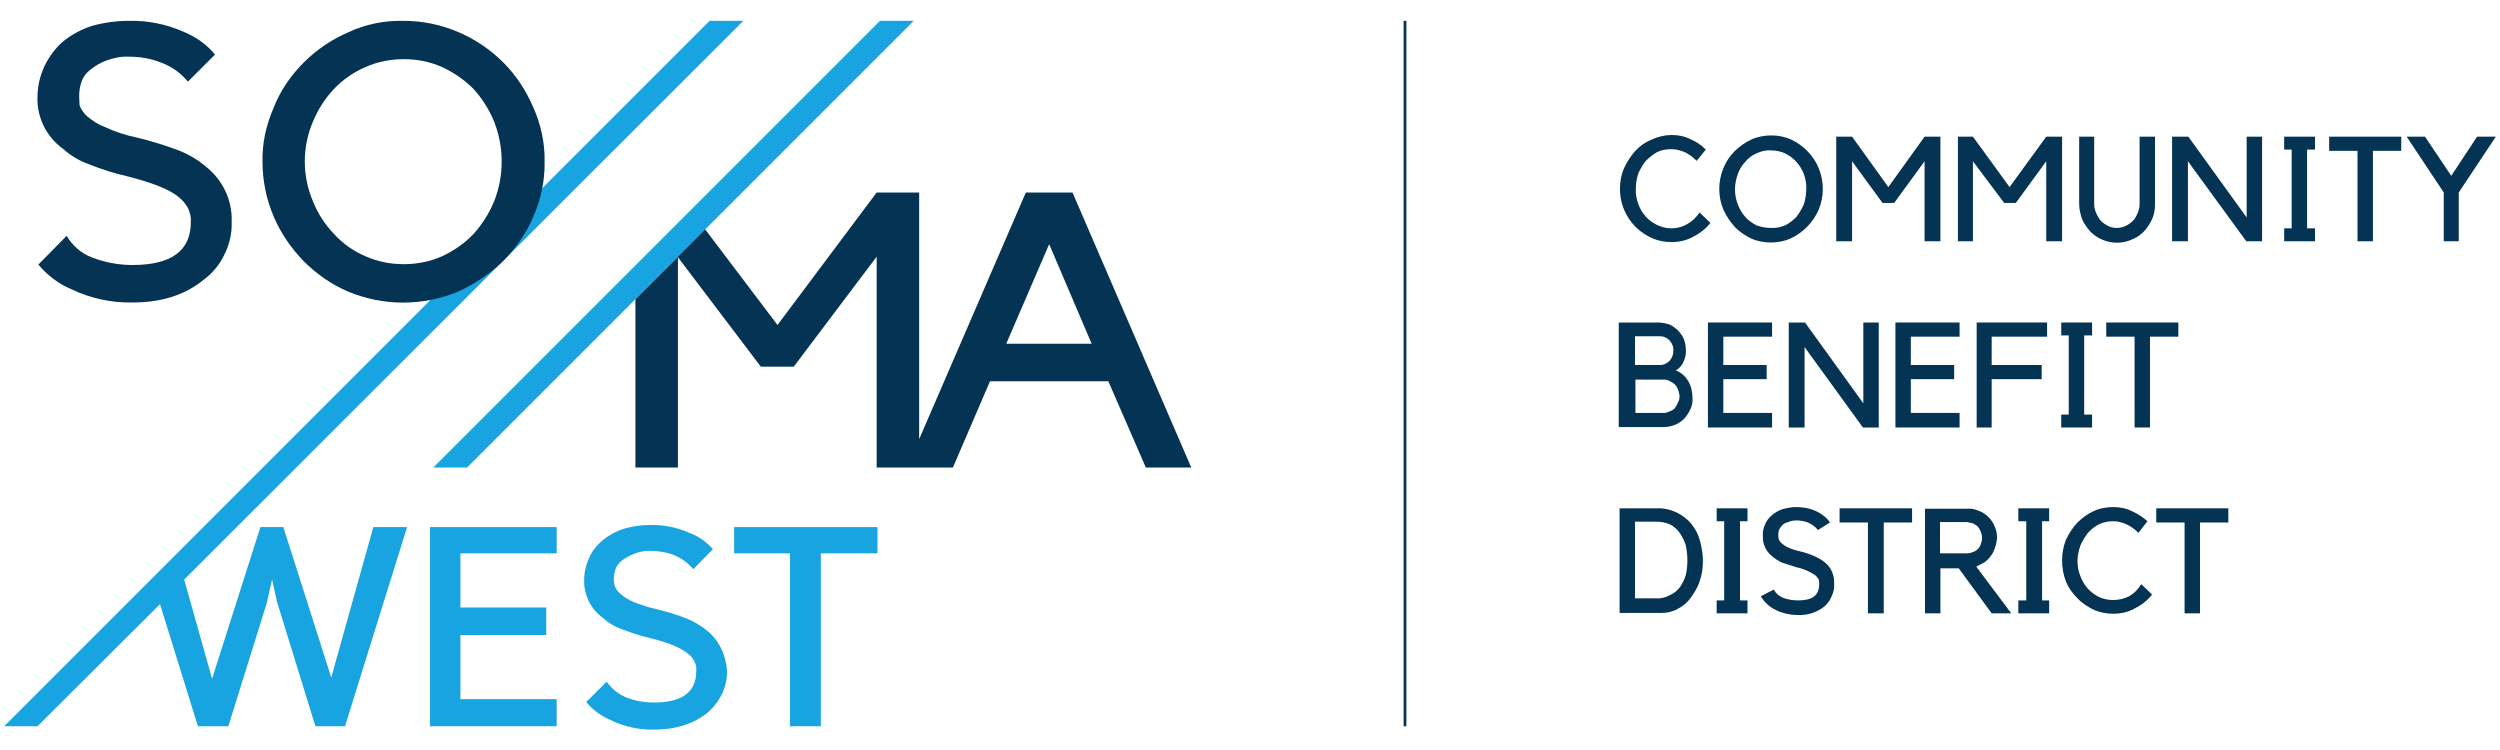 <?xml version="1.0" encoding="utf-8"?>
<svg version="1.1" id="SOMA_West_CBD" xmlns="http://www.w3.org/2000/svg" xmlns:xlink="http://www.w3.org/1999/xlink" x="0px"
	 y="0px" viewBox="0 0 600 180" style="enable-background:new 0 0 600 180;" xml:space="preserve">
<style type="text/css">
	.st0{fill:#043353;}
	.st1{fill:#18A4E0;}
	.st2{fill:none;stroke:#043353;stroke-width:0.66;stroke-miterlimit:10;}
</style>
<path class="st0" d="M257.4,46.2h-11.2l-25.6,59.2V46.2h-10.2L186.6,78l-17.4-23l-6.6,6.6l20,26.4h7.9l19.9-26.4v50.6h18.3l8.9-20.7
	H266l9,20.7h10.9L257.4,46.2z M241.5,82.5l10.3-23.9l10.2,23.9H241.5z"/>
<polygon class="st0" points="152.5,112.2 162.7,112.2 162.7,61.6 152.5,71.8 "/>
<polygon class="st1" points="103.2,174.3 106.9,174.3 110.5,174.3 133.6,174.3 133.6,167.8 110.5,167.8 110.5,152.4 131.1,152.4 
	131.1,145.8 110.5,145.8 110.5,132.8 133.6,132.8 133.6,126.5 103.2,126.5 "/>
<polygon class="st1" points="176.2,126.5 176.2,132.8 189.6,132.8 189.6,174.3 197,174.3 197,132.8 210.6,132.8 210.6,126.5 "/>
<path class="st1" d="M169.5,151.2c-1.5-1.2-3.1-2.1-4.8-2.8c-2.3-0.9-4.7-1.6-7.1-2.2c-1.9-0.4-3.7-1-5.5-1.7
	c-1.1-0.5-2.2-1.1-3.1-1.9c-0.6-0.5-1.1-1.1-1.4-1.8c-0.2-0.6-0.3-1.2-0.3-1.8c0-0.9,0.2-1.7,0.5-2.6c0.3-0.7,0.8-1.4,1.5-1.9
	c0.9-0.7,1.9-1.2,2.9-1.6c1.2-0.5,2.5-0.7,3.8-0.7c1.9,0,3.9,0.3,5.7,1c1.8,0.7,3.4,1.9,4.7,3.4l4.7-4.8c-1.5-1.7-3.4-3.1-5.6-3.9
	c-3-1.3-6.2-2-9.4-1.9c-2.2,0-4.3,0.3-6.4,0.9c-1.8,0.6-3.5,1.5-5,2.7c-1.4,1.2-2.6,2.6-3.3,4.3c-0.8,1.7-1.2,3.5-1.2,5.3
	c-0.1,3.6,1.6,7,4.5,9.1c1.3,1.2,2.8,2.1,4.5,2.7c2.2,0.8,4.4,1.6,6.7,2.1c4.4,1.1,7.4,2.3,9.1,3.7c0.7,0.5,1.2,1.1,1.6,1.8
	c0.4,0.8,0.6,1.6,0.5,2.5c0,5-3.4,7.5-10.1,7.5c-2.4,0-4.7-0.4-6.9-1.3c-1.8-0.8-3.4-2.1-4.5-3.7l-4.9,4.9c1.6,1.9,3.5,3.3,5.8,4.3
	c3.3,1.6,6.9,2.4,10.6,2.3c5,0,9.1-1.3,12.4-3.8c1.5-1.2,2.8-2.8,3.7-4.6c0.9-1.8,1.3-3.7,1.3-5.7
	C174.2,157.1,172.5,153.5,169.5,151.2z"/>
<polygon class="st1" points="104,112.2 112.1,112.2 219.3,5 211.2,5 "/>
<polygon class="st1" points="42.5,132.8 36.5,138.8 1,174.3 9,174.3 38.4,145 47.5,174.3 54.8,174.3 64,144.8 65.3,139.1 
	66.5,144.5 75.7,174.3 82.8,174.3 97.7,126.5 89.6,126.5 79.5,162.6 68,126.5 62.5,126.5 50.9,162.9 44.2,139.1 178.4,5 170.3,5 "/>
<path class="st0" d="M44,7.6C39.9,5.8,35.5,4.9,31,5c-3,0-6,0.4-8.9,1.2c-2.5,0.8-4.9,2.1-6.9,3.7c-1.9,1.6-3.4,3.7-4.5,5.9
	C9.6,18.2,9,20.7,9,23.2c-0.2,4.9,2.1,9.6,6.1,12.5c1.8,1.6,3.9,2.9,6.2,3.7c3,1.2,6.1,2.2,9.2,2.9c5.9,1.5,10.1,3.1,12.4,5
	c0.9,0.7,1.6,1.6,2.2,2.6c0.5,1.1,0.8,2.2,0.7,3.4c0,6.9-4.7,10.3-14,10.3c-3.3,0-6.6-0.6-9.7-1.8c-2.6-1-4.7-2.8-6.1-5.2l0,0
	l-6.8,6.9c2.1,2.5,4.8,4.6,7.9,5.9c4.6,2.2,9.6,3.3,14.7,3.2c6.9,0,12.6-1.8,17-5.4c2.2-1.6,4-3.8,5.1-6.2c1.2-2.4,1.8-5.1,1.7-7.8
	c0.2-5.2-2.2-10.1-6.3-13.3c-2-1.7-4.3-3-6.7-3.9c-3.2-1.2-6.5-2.2-9.8-3c-2.6-0.5-5.2-1.4-7.6-2.5c-1.6-0.6-3-1.5-4.3-2.6
	c-0.8-0.7-1.4-1.6-1.8-2.6C19.1,24.7,19,23.9,19,23c0-1.2,0.2-2.4,0.6-3.5c0.4-1.1,1.1-2,2-2.7c1.2-1,2.6-1.8,4-2.3
	c1.7-0.6,3.5-1,5.3-0.9c2.6,0,5.2,0.4,7.7,1.4c2.5,0.9,4.8,2.5,6.5,4.6l6.5-6.5C49.6,10.6,46.9,8.8,44,7.6z"/>
<path class="st0" d="M128,25.8c-1.7-4-4.1-7.7-7.2-10.8c-3.1-3.1-6.8-5.6-10.8-7.3c-4.2-1.8-8.6-2.7-13.2-2.7
	c-4.5-0.1-9,0.8-13.1,2.7C79.7,9.4,76,11.9,72.9,15c-3.1,3.1-5.6,6.7-7.2,10.8c-1.8,4.1-2.8,8.5-2.7,13c0,4.5,0.9,9,2.7,13.2
	c1.7,4,4.2,7.6,7.2,10.7c3.1,3.1,6.7,5.6,10.7,7.3c8.4,3.5,17.9,3.5,26.3,0c4-1.8,7.7-4.3,10.8-7.3c3.1-3.1,5.6-6.7,7.3-10.7
	c1.8-4.1,2.8-8.6,2.7-13.2C130.8,34.3,129.8,29.8,128,25.8z M118.6,48.3c-1.2,2.9-2.9,5.6-5,7.9c-2.1,2.2-4.7,4-7.5,5.3
	c-2.9,1.3-6.1,1.9-9.2,1.9c-3.2,0-6.3-0.6-9.2-1.9c-2.8-1.2-5.4-3-7.5-5.3c-2.2-2.3-3.9-4.9-5.1-7.9c-2.6-6.1-2.6-13,0-19.1
	c1.2-2.9,2.9-5.6,5.1-7.9c2.1-2.2,4.7-4,7.5-5.2c2.9-1.3,6.1-1.9,9.2-1.9c3.2,0,6.3,0.6,9.2,1.9c2.8,1.3,5.3,3,7.5,5.2
	c2.1,2.3,3.8,5,5,7.9C121,35.4,121,42.2,118.6,48.3L118.6,48.3z"/>
<path class="st0" d="M405.9,125.7c-0.9-1.1-2.1-2-3.5-2.7c-1.5-0.7-3.2-1.1-4.8-1h-8.9v25.1h10.1c1.4,0,2.7-0.3,3.9-1
	c1.2-0.6,2.3-1.5,3.1-2.7c0.9-1.2,1.7-2.5,2.1-3.9c0.6-1.6,0.8-3.3,0.8-4.9c0-1.6-0.3-3.3-0.7-4.8
	C407.6,128.3,406.9,126.9,405.9,125.7z M404.6,138c-0.3,1-0.8,2-1.4,2.9c-0.6,0.8-1.4,1.5-2.4,1.9c-1,0.6-2.2,0.9-3.4,0.8h-5v-18.4
	h5c1.2,0,2.4,0.2,3.5,0.7c0.9,0.5,1.7,1.2,2.3,2.1c0.6,0.9,1.1,1.9,1.4,2.9C405.1,133.4,405.1,135.8,404.6,138L404.6,138z"/>
<polygon class="st0" points="412,125.1 413.8,125.1 413.8,144.1 412,144.1 412,147.2 419.4,147.2 419.4,144.1 417.6,144.1 
	417.6,125.1 419.4,125.1 419.4,122 412,122 "/>
<path class="st0" d="M438,135c-0.7-0.6-1.6-1.1-2.5-1.5c-1.1-0.5-2.3-0.9-3.6-1.2c-0.9-0.2-1.9-0.5-2.7-0.9c-0.6-0.2-1.1-0.6-1.6-1
	c-0.3-0.3-0.6-0.6-0.7-1c-0.1-0.3-0.1-0.6-0.1-0.9c0-0.5,0-0.9,0.2-1.4c0.2-0.4,0.4-0.7,0.7-1c0.4-0.4,0.9-0.7,1.5-0.8
	c0.6-0.3,1.3-0.4,2-0.4c0.9,0,1.9,0.2,2.7,0.5c0.9,0.4,1.8,1,2.4,1.8l2.9-1.8c-0.8-1.2-2-2.1-3.3-2.7c-1.5-0.7-3.1-1-4.8-1
	c-1.1,0-2.2,0.2-3.3,0.5c-0.9,0.3-1.8,0.8-2.6,1.5c-0.7,0.6-1.3,1.4-1.6,2.2c-0.4,0.9-0.6,1.9-0.5,2.8c-0.1,1.8,0.7,3.6,2.2,4.8
	c0.7,0.6,1.5,1.1,2.3,1.5l3.4,1.1c1.6,0.3,3.2,1,4.6,1.9c0.3,0.3,0.6,0.6,0.8,0.9c0.2,0.4,0.2,0.8,0.2,1.3c0,2.7-1.6,3.9-5.1,3.9
	c-1.2,0-2.4-0.2-3.5-0.6c-1-0.4-1.8-1.1-2.3-2l-3.1,1.6c0.8,1.4,2.1,2.6,3.6,3.3c1.6,0.8,3.5,1.2,5.3,1.2c2.3,0.1,4.5-0.6,6.3-2
	c0.8-0.7,1.4-1.5,1.8-2.5c0.4-0.9,0.7-1.9,0.6-2.9C440.3,138.1,439.5,136.2,438,135z"/>
<polygon class="st0" points="441.5,125.4 448.3,125.4 448.3,147.2 452.1,147.2 452.1,125.4 458.9,125.4 458.9,122 441.5,122 "/>
<path class="st0" d="M476.2,135c0.6-0.4,1.2-1,1.6-1.6c0.5-0.6,0.8-1.3,1-2c0.3-0.7,0.4-1.5,0.5-2.3c0-1-0.2-2-0.6-2.8
	c-0.7-1.7-2.1-3.1-3.8-3.7c-0.9-0.4-1.8-0.6-2.7-0.5h-10.2v25.1h3.7v-10.8h4.4l7.9,10.8h4.7l-8.4-11.2
	C474.8,135.7,475.5,135.4,476.2,135z M472.1,132.8h-6.5v-7.5h6.5l1.4,0.3c0.4,0.2,0.9,0.5,1.2,0.8c0.3,0.4,0.5,0.8,0.7,1.2
	c0.2,0.5,0.3,1,0.3,1.5c0,0.5-0.1,1-0.3,1.5c-0.3,0.9-1,1.6-1.9,1.9C473,132.7,472.6,132.8,472.1,132.8z"/>
<polygon class="st0" points="484.4,125.1 486.3,125.1 486.3,144.1 484.4,144.1 484.4,147.2 491.8,147.2 491.8,144.1 490.1,144.1 
	490.1,125.1 491.8,125.1 491.8,122 484.4,122 "/>
<path class="st0" d="M511,143.1c-1.2,0.6-2.5,0.9-3.8,0.9c-1.2,0-2.3-0.2-3.4-0.7c-1-0.5-2-1.2-2.7-2c-0.8-0.9-1.4-1.9-1.8-3
	c-0.5-1.2-0.7-2.4-0.7-3.7c0-1.3,0.3-2.5,0.7-3.7c0.5-1.1,1.1-2.1,1.8-3c0.8-0.9,1.7-1.6,2.7-2.1c1.1-0.5,2.2-0.7,3.4-0.7
	c1.1,0,2.3,0.3,3.3,0.8c1,0.5,2,1.2,2.7,2l2.2-2.8c-1.1-1-2.4-1.8-3.7-2.4c-1.4-0.7-2.9-1-4.5-1c-1.7,0-3.3,0.3-4.8,1
	c-1.5,0.7-2.8,1.7-3.9,2.8c-1.1,1.2-2,2.6-2.7,4.1c-0.6,1.6-0.9,3.2-0.9,4.9c0,1.7,0.3,3.4,0.9,5c0.6,1.5,1.5,2.8,2.7,4
	c1.1,1.2,2.5,2.1,3.9,2.8c1.5,0.7,3.2,1,4.8,1c1.8,0,3.6-0.4,5.2-1.3c1.6-0.8,3-1.9,4.1-3.3l-2.6-2.5
	C513.1,141.5,512.2,142.4,511,143.1z"/>
<polygon class="st0" points="517.5,125.4 524.3,125.4 524.3,147.2 528,147.2 528,125.4 534.8,125.4 534.8,122 517.5,122 "/>
<path class="st0" d="M404.9,53.8c-1.2,0.7-2.5,1-3.8,1c-1.2,0-2.3-0.3-3.4-0.8c-1-0.5-2-1.2-2.7-2c-0.8-0.9-1.4-1.9-1.8-3
	c-0.4-1.2-0.7-2.4-0.6-3.7c0-1.2,0.2-2.5,0.6-3.7c0.5-1.1,1.1-2.1,1.8-3c0.8-0.8,1.7-1.5,2.7-2.1c1.1-0.5,2.2-0.7,3.4-0.7
	c1.2,0,2.3,0.3,3.4,0.8c1,0.5,1.9,1.2,2.7,2l2.2-2.7c-1.1-1.1-2.3-1.9-3.7-2.5c-1.4-0.7-2.9-1-4.5-1c-1.6,0-3.3,0.4-4.8,1.1
	c-1.5,0.6-2.8,1.5-3.9,2.7c-1.1,1.2-2,2.6-2.7,4.1c-0.7,1.6-1,3.2-1,4.9c-0.1,5.1,2.9,9.8,7.6,11.9c1.5,0.7,3.1,1,4.8,1
	c1.8,0,3.6-0.4,5.2-1.3c1.6-0.8,3-1.9,4.1-3.3l-2.6-2.5C407,52.3,406,53.2,404.9,53.8z"/>
<path class="st0" d="M416.3,54.4c1.1,1.2,2.5,2.1,3.9,2.8c1.5,0.7,3.2,1,4.8,1c1.6,0,3.3-0.3,4.8-1c3-1.4,5.4-3.9,6.7-6.9
	c1.3-3.2,1.3-6.7,0-9.9c-0.6-1.5-1.5-2.9-2.7-4.1c-1.1-1.2-2.5-2.1-3.9-2.8c-1.5-0.7-3.2-1-4.8-1c-1.6,0-3.3,0.3-4.8,1
	c-1.5,0.7-2.9,1.7-4,2.8c-1.2,1.2-2.1,2.6-2.7,4.1c-1.3,3.2-1.3,6.7,0,9.9C414.3,51.8,415.2,53.2,416.3,54.4z M417.1,41.7
	c0.4-1.1,1-2.1,1.8-2.9c0.7-0.9,1.7-1.6,2.7-2c1-0.5,2.2-0.8,3.4-0.7c1.2,0,2.3,0.2,3.4,0.7c1,0.5,2,1.2,2.7,2
	c0.8,0.9,1.4,1.9,1.8,2.9c0.4,1.2,0.7,2.4,0.6,3.7c0,1.2-0.2,2.5-0.6,3.7c-0.5,1.1-1.1,2.1-1.8,3c-0.8,0.8-1.7,1.5-2.7,2
	c-1.1,0.4-2.2,0.7-3.4,0.6c-1.2,0-2.3-0.2-3.4-0.6c-1-0.5-2-1.2-2.7-2c-0.8-0.9-1.4-1.9-1.8-3c-0.5-1.2-0.7-2.4-0.7-3.7
	C416.4,44.1,416.7,42.8,417.1,41.7z"/>
<polygon class="st0" points="444.5,38.7 451.8,48.7 454.6,48.7 461.9,38.7 461.9,57.9 465.7,57.9 465.7,32.8 461.9,32.8 453.2,44.9 
	444.5,32.8 440.7,32.8 440.7,57.9 444.5,57.9 "/>
<polygon class="st0" points="482.3,44.9 473.5,32.8 469.9,32.8 469.9,57.9 473.5,57.9 473.5,38.7 481,48.7 483.8,48.7 491.1,38.7 
	491.1,57.9 494.9,57.9 494.9,32.8 491.1,32.8 "/>
<path class="st0" d="M501.7,55.6c0.8,0.8,1.8,1.5,2.8,1.9c2.3,1,4.9,1,7.1,0c1.1-0.4,2.1-1.1,2.9-1.9c0.8-0.9,1.5-1.9,2-3
	c0.5-1.1,0.7-2.3,0.7-3.6V32.8h-3.7V49c0,0.8-0.2,1.5-0.5,2.2c-0.3,0.7-0.6,1.3-1.1,1.8c-0.5,0.5-1.1,0.9-1.7,1.2
	c-0.6,0.3-1.4,0.5-2.1,0.5c-0.8,0-1.5-0.1-2.2-0.5c-0.6-0.3-1.2-0.7-1.7-1.2c-0.5-0.6-0.8-1.2-1.1-1.8c-0.3-0.7-0.5-1.4-0.5-2.2
	V32.8H499V49c0,1.2,0.3,2.4,0.7,3.6C500.2,53.7,500.9,54.7,501.7,55.6z"/>
<polygon class="st0" points="539.2,52.2 525.2,32.8 521.3,32.8 521.3,57.9 525.1,57.9 525.1,38.7 539.1,57.9 542.9,57.9 542.9,32.8 
	539.2,32.8 "/>
<polygon class="st0" points="548.2,35.9 550,35.9 550,54.8 548.2,54.8 548.2,57.9 555.6,57.9 555.6,54.8 553.7,54.8 553.7,35.9 
	555.6,35.9 555.6,32.8 548.2,32.8 "/>
<polygon class="st0" points="559,36.2 565.8,36.2 565.8,57.9 569.5,57.9 569.5,36.2 576.3,36.2 576.3,32.8 559,32.8 "/>
<polygon class="st0" points="594.5,32.8 588.3,42.2 582,32.8 577.6,32.8 586.5,46.2 586.5,57.9 590.1,57.9 590.1,46.2 599,32.8 "/>
<path class="st0" d="M404.1,86.7c0.4-0.9,0.6-1.9,0.5-2.9c0-0.8-0.2-1.7-0.5-2.5c-0.7-1.5-1.9-2.7-3.4-3.4c-0.8-0.3-1.6-0.4-2.4-0.5
	h-9.8v25.1h10.7c0.9,0,1.9-0.2,2.7-0.5c0.8-0.3,1.6-0.8,2.3-1.5c0.6-0.7,1.1-1.4,1.5-2.3c0.4-0.9,0.6-1.8,0.5-2.7c0-1.4-0.3-2.8-1-4
	c-0.7-1.2-1.7-2.1-3-2.6C403.2,88.3,403.8,87.5,404.1,86.7z M392.4,80.7h6.1c0.8,0,1.6,0.4,2.2,1c0.6,0.7,1,1.6,0.9,2.5
	c0,0.9-0.3,1.7-0.9,2.4c-0.6,0.6-1.4,1-2.2,1h-6.1V80.7z M402.7,93.4c0.2,0.5,0.3,1,0.4,1.6c0,0.6-0.1,1.1-0.4,1.6
	c-0.2,0.5-0.4,0.9-0.7,1.3c-0.3,0.4-0.7,0.6-1.2,0.8c-0.4,0.2-0.9,0.4-1.4,0.4h-6.9v-8h6.9c0.5,0,0.9,0.1,1.4,0.4
	c0.4,0.2,0.9,0.5,1.2,0.8C402.3,92.6,402.5,93,402.7,93.4L402.7,93.4z"/>
<polygon class="st0" points="425.3,102.6 425.3,99.1 413.6,99.1 413.6,91 424,91 424,87.6 413.6,87.6 413.6,80.8 425.3,80.8 
	425.3,77.4 409.9,77.4 409.9,102.6 411.7,102.6 413.6,102.6 "/>
<polygon class="st0" points="433.2,77.4 429.3,77.4 429.3,102.6 433.1,102.6 433.1,83.3 447.1,102.6 450.9,102.6 450.9,77.4 
	447.2,77.4 447.2,96.8 "/>
<polygon class="st0" points="470.3,80.8 470.3,77.4 454.9,77.4 454.9,102.6 456.8,102.6 458.6,102.6 470.3,102.6 470.3,99.1 
	458.6,99.1 458.6,91 469,91 469,87.6 458.6,87.6 458.6,80.8 "/>
<polygon class="st0" points="491.3,80.8 491.3,77.4 474.4,77.4 474.4,102.6 478,102.6 478,91 490,91 490,87.6 478,87.6 478,80.8 "/>
<polygon class="st0" points="502.1,99.5 500.2,99.5 500.2,80.5 502.1,80.5 502.1,77.4 494.7,77.4 494.7,80.5 496.5,80.5 496.5,99.5 
	494.7,99.5 494.7,102.6 502.1,102.6 "/>
<polygon class="st0" points="516,102.6 516,80.8 522.8,80.8 522.8,77.4 505.5,77.4 505.5,80.8 512.3,80.8 512.3,102.6 "/>
<line class="st2" x1="337.2" y1="5" x2="337.2" y2="174.3"/>
</svg>
